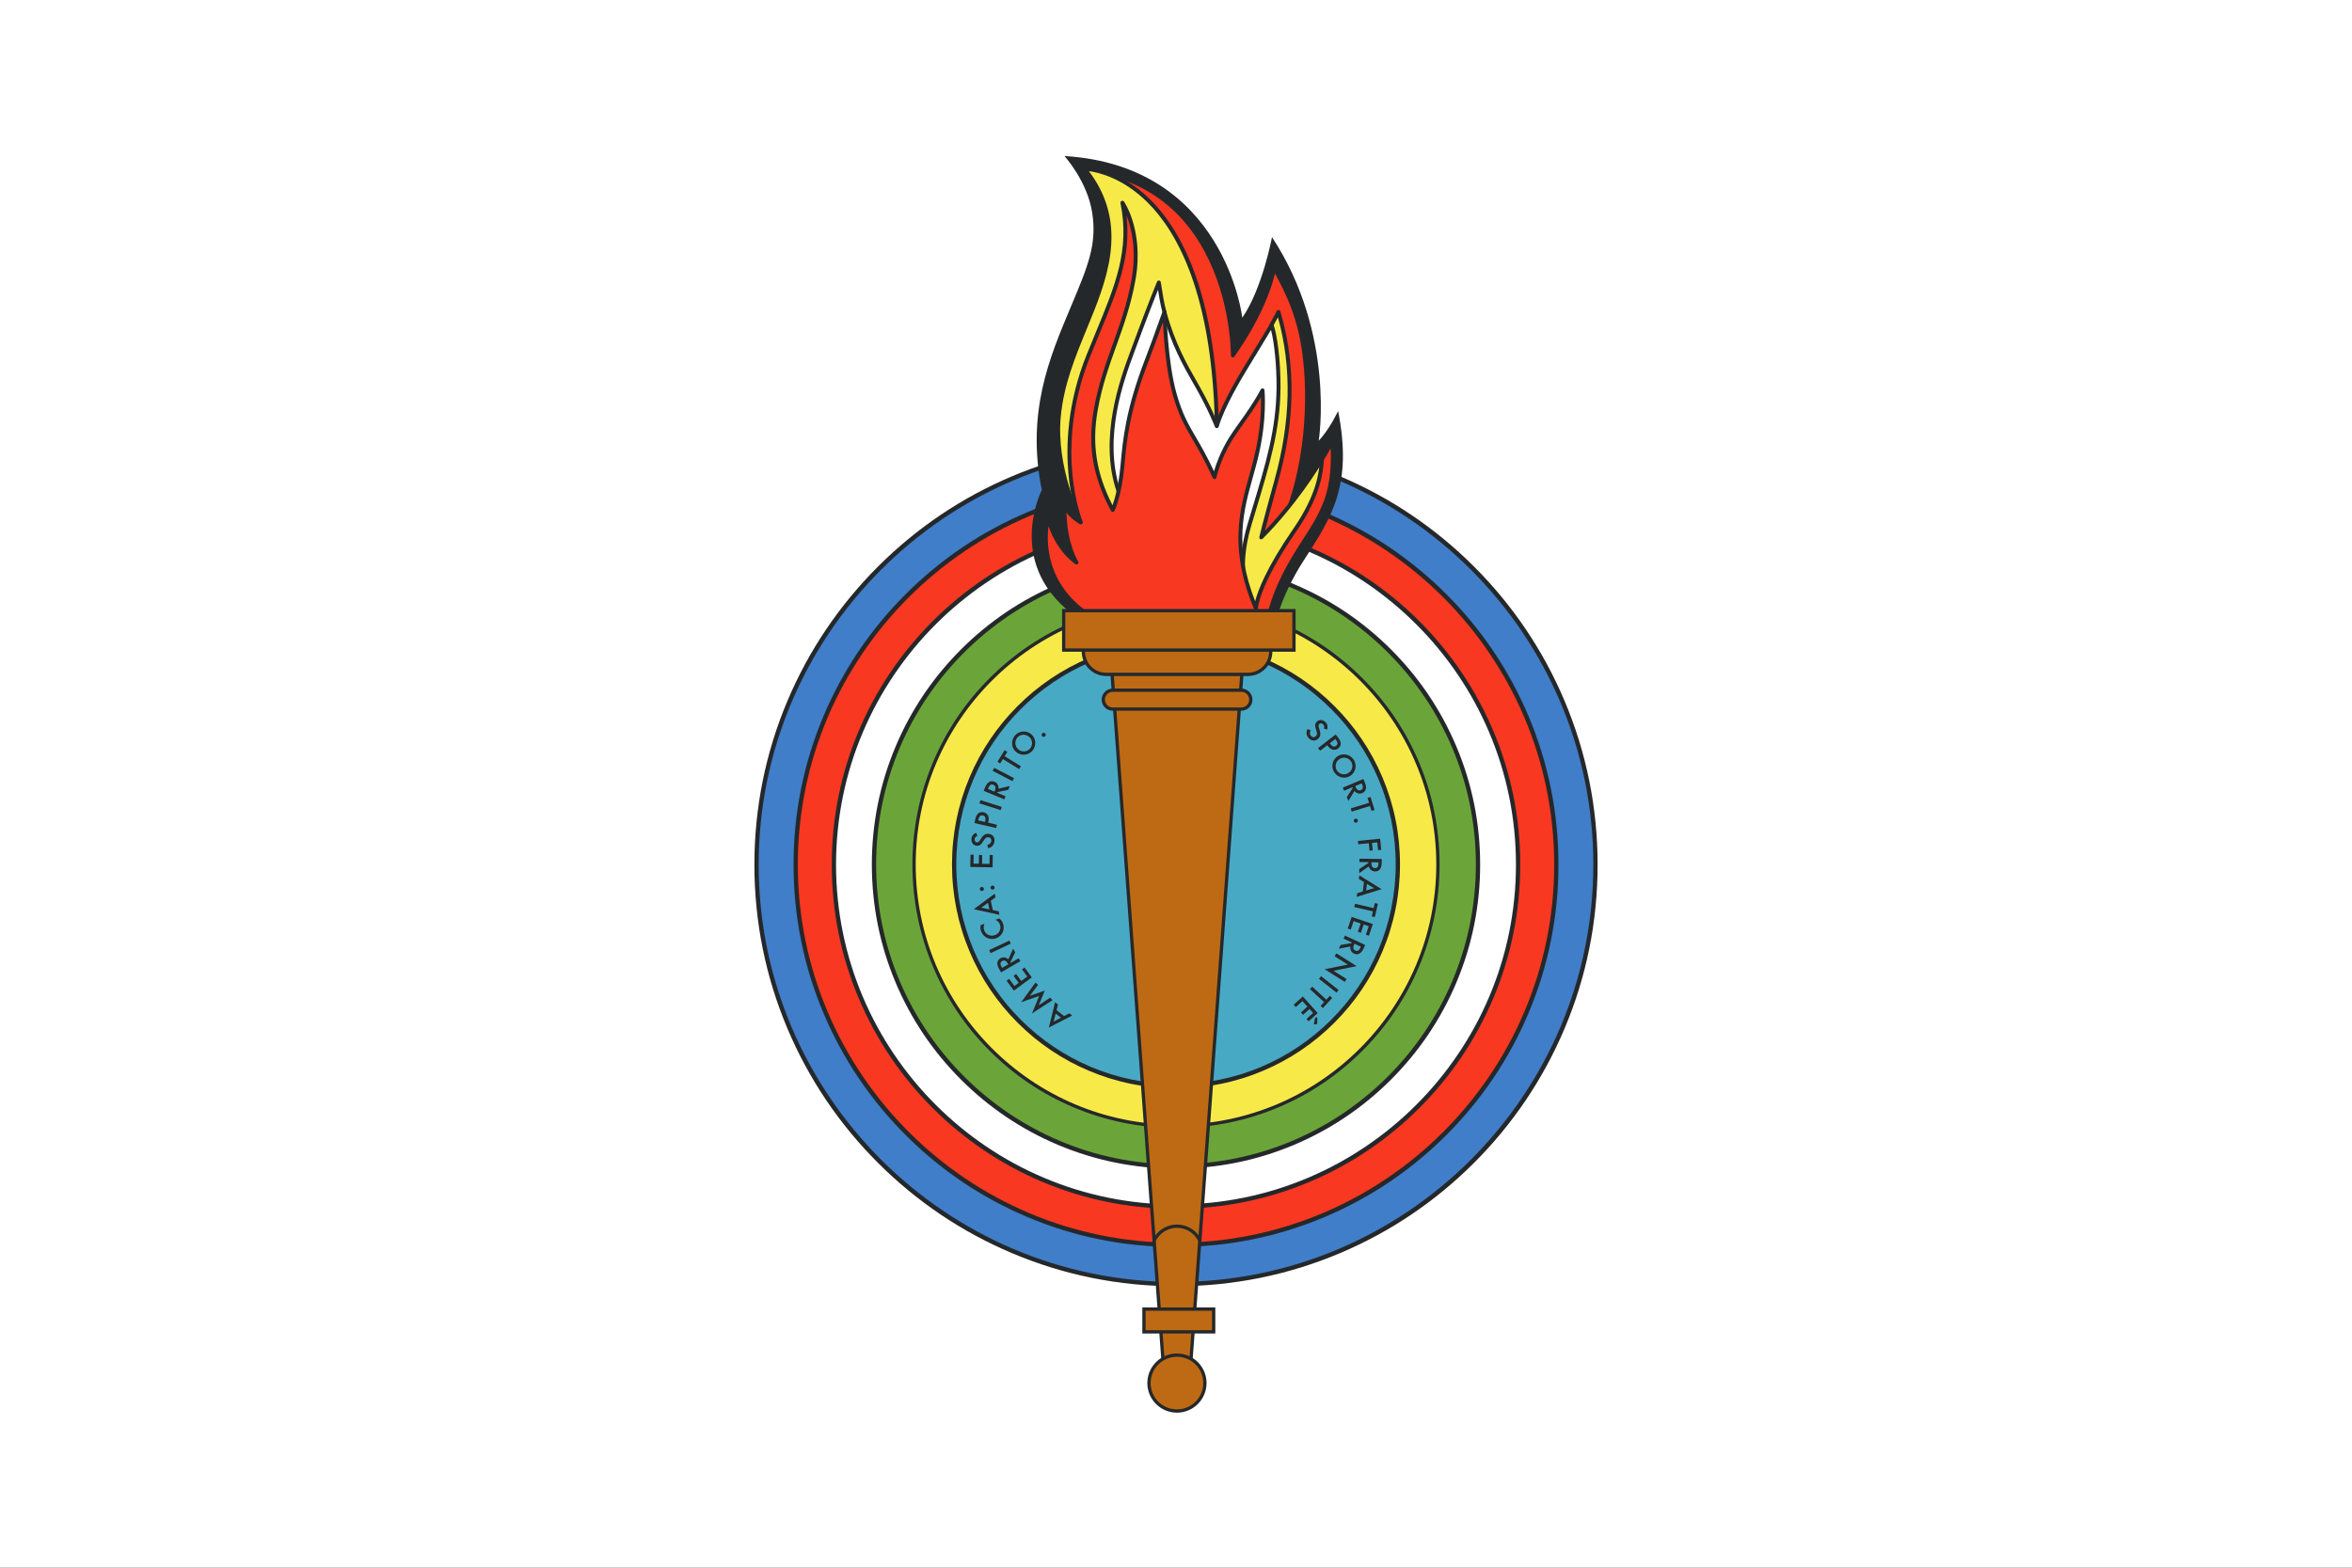 <?xml version="1.0" encoding="UTF-8"?>
<!-- Created with Inkscape (http://www.inkscape.org/) -->
<svg width="900" height="600" inkscape:version="1.4 (86a8ad7, 2024-10-11)" sodipodi:docname="Flag of ODEPA-PASO (1979-1983).svg" version="1.1" viewBox="0 0 900 600" xmlns="http://www.w3.org/2000/svg" xmlns:inkscape="http://www.inkscape.org/namespaces/inkscape" xmlns:sodipodi="http://sodipodi.sourceforge.net/DTD/sodipodi-0.dtd" xmlns:xlink="http://www.w3.org/1999/xlink">
 <rect x="0" y="0" width="900" height="600" fill="#333333" stroke="none"/>
 <defs>
  <clipPath id="clipPath3">
   <path transform="translate(-2883.1 -1272.3)" d="m0 2834.6h4252v-2834.6h-4252z"/>
  </clipPath>
  <clipPath id="clipPath5">
   <path transform="translate(-2126 -2025.6)" d="m0 2834.6h4252v-2834.6h-4252z"/>
  </clipPath>
  <clipPath id="clipPath7">
   <path transform="translate(-2812.4 -1272.3)" d="m0 2834.6h4252v-2834.6h-4252z"/>
  </clipPath>
  <clipPath id="clipPath9">
   <path transform="translate(-2126 -1954.9)" d="m0 2834.6h4252v-2834.6h-4252z"/>
  </clipPath>
  <clipPath id="clipPath11">
   <path transform="translate(-2743.5 -1272.3)" d="m0 2834.6h4252v-2834.6h-4252z"/>
  </clipPath>
  <clipPath id="clipPath13">
   <path transform="translate(-2126 -1886)" d="m0 2834.6h4252v-2834.6h-4252z"/>
  </clipPath>
  <clipPath id="clipPath15">
   <path transform="translate(-2671.1 -1272.3)" d="m0 2834.6h4252v-2834.6h-4252z"/>
  </clipPath>
  <clipPath id="clipPath17">
   <path transform="translate(-2126 -1813.6)" d="m0 2834.6h4252v-2834.6h-4252z"/>
  </clipPath>
  <clipPath id="clipPath19">
   <path transform="translate(-2598.8 -1272.3)" d="m0 2834.6h4252v-2834.6h-4252z"/>
  </clipPath>
  <clipPath id="clipPath21">
   <path transform="translate(-2126 -1742.2)" d="m0 2834.6h4252v-2834.6h-4252z"/>
  </clipPath>
  <clipPath id="clipPath23">
   <path transform="translate(-2526.4 -1272.3)" d="m0 2834.6h4252v-2834.6h-4252z"/>
  </clipPath>
  <clipPath id="clipPath25">
   <path transform="translate(-2126 -1668.9)" d="m0 2834.6h4252v-2834.6h-4252z"/>
  </clipPath>
  <clipPath id="clipPath27">
   <path transform="translate(-1908.5 -1002)" d="m0 2834.6h4252v-2834.6h-4252z"/>
  </clipPath>
  <clipPath id="clipPath29">
   <path transform="translate(-1902.9 -1026.2)" d="m0 2834.6h4252v-2834.6h-4252z"/>
  </clipPath>
  <clipPath id="clipPath31">
   <path transform="translate(-1819.6 -1061.4)" d="m0 2834.6h4252v-2834.6h-4252z"/>
  </clipPath>
  <clipPath id="clipPath33">
   <path transform="translate(-1822.7 -1091)" d="m0 2834.6h4252v-2834.6h-4252z"/>
  </clipPath>
  <clipPath id="clipPath35">
   <path transform="translate(-1827.3 -1128.4)" d="m0 2834.6h4252v-2834.6h-4252z"/>
  </clipPath>
  <clipPath id="clipPath37">
   <path transform="translate(-1800.7 -1138.1)" d="m0 2834.6h4252v-2834.6h-4252z"/>
  </clipPath>
  <clipPath id="clipPath39">
   <path transform="translate(-1786.1 -1202.3)" d="m0 2834.6h4252v-2834.6h-4252z"/>
  </clipPath>
  <clipPath id="clipPath41">
   <path transform="translate(-1790.7 -1229.3)" d="m0 2834.6h4252v-2834.6h-4252z"/>
  </clipPath>
  <clipPath id="clipPath43">
   <path transform="translate(-1754.5 -1289.3)" d="m0 2834.6h4252v-2834.6h-4252z"/>
  </clipPath>
  <clipPath id="clipPath45">
   <path transform="translate(-1786.4 -1301)" d="m0 2834.6h4252v-2834.6h-4252z"/>
  </clipPath>
  <clipPath id="clipPath47">
   <path transform="translate(-1780.7 -1348.3)" d="m0 2834.6h4252v-2834.6h-4252z"/>
  </clipPath>
  <clipPath id="clipPath49">
   <path transform="translate(-1809.1 -1369.9)" d="m0 2834.6h4252v-2834.6h-4252z"/>
  </clipPath>
  <clipPath id="clipPath51">
   <path transform="translate(-1797.8 -1403.3)" d="m0 2834.6h4252v-2834.6h-4252z"/>
  </clipPath>
  <clipPath id="clipPath53">
   <path transform="translate(-1830.3 -1422.3)" d="m0 2834.6h4252v-2834.6h-4252z"/>
  </clipPath>
  <clipPath id="clipPath55">
   <path transform="translate(-1803.2 -1457.3)" d="m0 2834.6h4252v-2834.6h-4252z"/>
  </clipPath>
  <clipPath id="clipPath57">
   <path transform="translate(-1841.2 -1479.4)" d="m0 2834.6h4252v-2834.6h-4252z"/>
  </clipPath>
  <clipPath id="clipPath59">
   <path transform="translate(-1884.3 -1503.4)" d="m0 2834.6h4252v-2834.6h-4252z"/>
  </clipPath>
  <clipPath id="clipPath61">
   <path transform="translate(-2363.8 -1516.4)" d="m0 2834.6h4252v-2834.6h-4252z"/>
  </clipPath>
  <clipPath id="clipPath63">
   <path transform="translate(-2404 -1490.7)" d="m0 2834.6h4252v-2834.6h-4252z"/>
  </clipPath>
  <clipPath id="clipPath65">
   <path transform="translate(-2422.2 -1462.6)" d="m0 2834.6h4252v-2834.6h-4252z"/>
  </clipPath>
  <clipPath id="clipPath67">
   <path transform="translate(-2450 -1413.3)" d="m0 2834.6h4252v-2834.6h-4252z"/>
  </clipPath>
  <clipPath id="clipPath69">
   <path transform="translate(-2477.7 -1393.7)" d="m0 2834.6h4252v-2834.6h-4252z"/>
  </clipPath>
  <clipPath id="clipPath71">
   <path transform="translate(-2450.2 -1354.3)" d="m0 2834.6h4252v-2834.6h-4252z"/>
  </clipPath>
  <clipPath id="clipPath73">
   <path transform="translate(-2497 -1298.1)" d="m0 2834.6h4252v-2834.6h-4252z"/>
  </clipPath>
  <clipPath id="clipPath75">
   <path transform="translate(-2479.3 -1275.6)" d="m0 2834.6h4252v-2834.6h-4252z"/>
  </clipPath>
  <clipPath id="clipPath77">
   <path transform="translate(-2469.7 -1224.4)" d="m0 2834.6h4252v-2834.6h-4252z"/>
  </clipPath>
  <clipPath id="clipPath79">
   <path transform="translate(-2491 -1200.5)" d="m0 2834.6h4252v-2834.6h-4252z"/>
  </clipPath>
  <clipPath id="clipPath81">
   <path transform="translate(-2474.7 -1142.8)" d="m0 2834.6h4252v-2834.6h-4252z"/>
  </clipPath>
  <clipPath id="clipPath83">
   <path transform="translate(-2448.6 -1128.3)" d="m0 2834.6h4252v-2834.6h-4252z"/>
  </clipPath>
  <clipPath id="clipPath85">
   <path transform="translate(-2434.4 -1064.4)" d="m0 2834.6h4252v-2834.6h-4252z"/>
  </clipPath>
  <clipPath id="clipPath87">
   <path transform="translate(-2388.2 -1069.6)" d="m0 2834.6h4252v-2834.6h-4252z"/>
  </clipPath>
  <clipPath id="clipPath89">
   <path transform="translate(-2408.3 -1030.1)" d="m0 2834.6h4252v-2834.6h-4252z"/>
  </clipPath>
  <clipPath id="clipPath91">
   <path transform="translate(-2381.4 -995.08)" d="m0 2834.6h4252v-2834.6h-4252z"/>
  </clipPath>
  <clipPath id="clipPath93">
   <path transform="translate(-2303.3 -1697.9)" d="m0 2834.6h4252v-2834.6h-4252z"/>
  </clipPath>
  <clipPath id="clipPath95">
   <path transform="translate(-2331.7 -1920.5)" d="m0 2834.6h4252v-2834.6h-4252z"/>
  </clipPath>
  <clipPath id="clipPath97">
   <path transform="translate(-2331.7 -1920.5)" d="m0 2834.6h4252v-2834.6h-4252z"/>
  </clipPath>
  <clipPath id="clipPath99">
   <path transform="translate(-1954 -1889.8)" d="m0 2834.6h4252v-2834.6h-4252z"/>
  </clipPath>
  <clipPath id="clipPath101">
   <path transform="translate(-1957 -1891.7)" d="m0 2834.6h4252v-2834.6h-4252z"/>
  </clipPath>
  <clipPath id="clipPath103">
   <path transform="translate(-2389.3 -2003.8)" d="m0 2834.6h4252v-2834.6h-4252z"/>
  </clipPath>
  <clipPath id="clipPath105">
   <path transform="translate(-2223.4 -1792.7)" d="m0 2834.6h4252v-2834.6h-4252z"/>
  </clipPath>
  <clipPath id="clipPath107">
   <path transform="translate(-2246.9 -1809.1)" d="m0 2834.6h4252v-2834.6h-4252z"/>
  </clipPath>
  <clipPath id="clipPath109">
   <path transform="translate(-2075.7 -1911.1)" d="m0 2834.6h4252v-2834.6h-4252z"/>
  </clipPath>
  <clipPath id="clipPath111">
   <path transform="translate(-1977.9 -1716.2)" d="m0 2834.6h4252v-2834.6h-4252z"/>
  </clipPath>
  <clipPath id="clipPath113">
   <path transform="translate(-1979 -1719.7)" d="m0 2834.6h4252v-2834.6h-4252z"/>
  </clipPath>
  <clipPath id="clipPath115">
   <path transform="translate(-2151 -349.38)" d="m0 2834.6h4252v-2834.6h-4252z"/>
  </clipPath>
  <clipPath id="clipPath117">
   <path transform="translate(-2107.1 -352.35)" d="m0 2834.6h4252v-2834.6h-4252z"/>
  </clipPath>
  <clipPath id="clipPath119">
   <path transform="translate(-1999.8 -1615.4)" d="m0 2834.6h4252v-2834.6h-4252z"/>
  </clipPath>
  <clipPath id="clipPath121">
   <path transform="translate(-1999.8 -1694.9)" d="m0 2834.6h4252v-2834.6h-4252z"/>
  </clipPath>
  <clipPath id="clipPath123">
   <path transform="translate(-2011.6 -1586.7)" d="m0 2834.6h4252v-2834.6h-4252z"/>
  </clipPath>
  <clipPath id="clipPath125">
   <path transform="translate(-2011.6 -1583.7)" d="m0 2834.6h4252v-2834.6h-4252z"/>
  </clipPath>
  <clipPath id="clipPath127">
   <path transform="translate(0,-2.5e-5)" d="m0 2834.6h4252v-2834.6h-4252z"/>
  </clipPath>
  <clipPath id="clipPath129">
   <path transform="translate(0,-2.5e-5)" d="m0 2834.6h4252v-2834.6h-4252z"/>
  </clipPath>
  <clipPath id="clipPath131">
   <path transform="translate(-2178.2 -333.94)" d="m0 2834.6h4252v-2834.6h-4252z"/>
  </clipPath>
  <clipPath id="clipPath133">
   <path transform="translate(-2127.7 -381.45)" d="m0 2834.6h4252v-2834.6h-4252z"/>
  </clipPath>
  <clipPath id="clipPath135">
   <path transform="translate(-2086.4 -591.5)" d="m0 2834.6h4252v-2834.6h-4252z"/>
  </clipPath>
  <clipPath id="clipPath137">
   <path transform="translate(-2086.4 -588.53)" d="m0 2834.6h4252v-2834.6h-4252z"/>
  </clipPath>
  <clipPath id="clipPath139">
   <path transform="translate(0,-2.5e-5)" d="m0 2834.6h4252v-2834.6h-4252z"/>
  </clipPath>
  <clipPath id="clipPath141">
   <path transform="translate(0,-2.5e-5)" d="m0 2834.6h4252v-2834.6h-4252z"/>
  </clipPath>
 </defs>
 <sodipodi:namedview bordercolor="#000000" borderopacity="0.25" inkscape:current-layer="layer-MC0" inkscape:cx="460.24806" inkscape:cy="300.94977" inkscape:deskcolor="#d1d1d1" inkscape:pagecheckerboard="0" inkscape:pageopacity="0.0" inkscape:showpageshadow="2" inkscape:window-height="991" inkscape:window-maximized="1" inkscape:window-width="1920" inkscape:window-x="-9" inkscape:window-y="-9" inkscape:zoom="1.0483477" pagecolor="#ffffff">
  <inkscape:page x="0" y="0" width="900" height="600" bleed="0" inkscape:label="1" margin="0"/>
 </sodipodi:namedview>
 <g inkscape:groupmode="layer" inkscape:label="Layer 1">
  <path d="m0 600.01h900v-600h-900z" fill="#fff"/>
  <path transform="matrix(.212 0 0 -.212 610.26 330.69)" d="m0 0c0-418.15-338.98-757.13-757.13-757.13s-757.13 338.98-757.13 757.13 338.98 757.13 757.13 757.13 757.13-338.98 757.13-757.13" clip-path="url(#clipPath3)" fill="#407ec9"/>
  <path transform="matrix(.212 0 0 -.212 450 171.25)" d="m0 0c-415.35 0-753.27-337.92-753.27-753.27 0-415.35 337.92-753.27 753.27-753.27s753.27 337.92 753.27 753.27c0 415.35-337.92 753.27-753.27 753.27m0-1514.3c-102.73 0-202.39 20.121-296.21 59.804-90.618 38.328-172 93.198-241.89 163.08-69.886 69.887-124.76 151.27-163.08 241.89-39.683 93.82-59.803 193.48-59.803 296.21 0 102.73 20.12 202.39 59.803 296.21 38.328 90.619 93.198 172 163.08 241.89 69.886 69.886 151.27 124.76 241.89 163.08 93.82 39.682 193.48 59.803 296.21 59.803s202.39-20.121 296.21-59.803c90.618-38.329 172-93.198 241.89-163.08 69.886-69.887 124.76-151.27 163.08-241.89 39.683-93.82 59.804-193.48 59.804-296.21 0-102.73-20.121-202.39-59.804-296.21-38.328-90.619-93.197-172-163.08-241.89-69.887-69.886-151.27-124.76-241.89-163.08-93.821-39.683-193.48-59.804-296.21-59.804" clip-path="url(#clipPath5)" fill="#25282a"/>
  <path transform="matrix(.212 0 0 -.212 595.3 330.69)" d="m0 0c0-379.12-307.34-686.46-686.46-686.46-379.12 0-686.46 307.34-686.46 686.46s307.34 686.46 686.46 686.46c379.12 0 686.46-307.34 686.46-686.46" clip-path="url(#clipPath7)" fill="#f93822"/>
  <path transform="matrix(.212 0 0 -.212 450 186.21)" d="m0 0c-376.39 0-682.6-306.22-682.6-682.6s306.22-682.6 682.6-682.6 682.6 306.22 682.6 682.6-306.22 682.6-682.6 682.6m0-1372.9c-93.191 0-183.6 18.253-268.7 54.251-82.203 34.768-156.03 84.543-219.42 147.94-63.396 63.397-113.17 137.22-147.94 219.42-35.998 85.109-54.25 175.52-54.25 268.7s18.252 183.6 54.25 268.7c34.769 82.203 84.544 156.03 147.94 219.42 63.397 63.396 137.22 113.17 219.42 147.94 85.108 35.997 175.51 54.25 268.7 54.25s183.6-18.253 268.7-54.25c82.203-34.769 156.03-84.544 219.42-147.94 63.396-63.397 113.17-137.22 147.94-219.42 35.997-85.109 54.25-175.52 54.25-268.7s-18.253-183.6-54.25-268.7c-34.769-82.203-84.544-156.03-147.94-219.42-63.397-63.396-137.22-113.17-219.42-147.94-85.109-35.998-175.51-54.251-268.7-54.251" clip-path="url(#clipPath9)" fill="#25282a"/>
  <path transform="matrix(.212 0 0 -.212 580.7 330.69)" d="m0 0c0-341.02-276.46-617.48-617.48-617.48s-617.48 276.46-617.48 617.48 276.46 617.48 617.48 617.48 617.48-276.46 617.48-617.48" clip-path="url(#clipPath11)" fill="#fff"/>
  <path transform="matrix(.212 0 0 -.212 450 200.81)" d="m0 0c-338.35 0-613.62-275.27-613.62-613.62s275.27-613.62 613.62-613.62 613.62 275.27 613.62 613.62-275.27 613.62-613.62 613.62m0-1235c-83.879 0-165.25 16.429-241.85 48.829-73.989 31.295-140.44 76.095-197.5 133.16-57.061 57.062-101.86 123.51-133.16 197.5-32.401 76.604-48.829 157.98-48.829 241.85s16.428 165.25 48.829 241.85c31.295 73.989 76.095 140.44 133.16 197.5 57.061 57.061 123.51 101.86 197.5 133.16 76.604 32.401 157.98 48.829 241.85 48.829 83.878 0 165.25-16.428 241.85-48.829 73.989-31.295 140.44-76.095 197.5-133.16 57.061-57.062 101.86-123.51 133.16-197.5 32.401-76.605 48.829-157.98 48.829-241.85s-16.428-165.25-48.829-241.85c-31.295-73.989-76.095-140.44-133.16-197.5-57.061-57.061-123.51-101.86-197.5-133.16-76.604-32.4-157.98-48.829-241.85-48.829" clip-path="url(#clipPath13)" fill="#25282a"/>
  <path transform="matrix(.212 0 0 -.212 565.39 330.69)" d="m0 0c0-301.07-244.06-545.13-545.13-545.13-301.07 0-545.13 244.06-545.13 545.13s244.06 545.13 545.13 545.13c301.07 0 545.13-244.06 545.13-545.13" clip-path="url(#clipPath15)" fill="#6ba539"/>
  <path transform="matrix(.212 0 0 -.212 450 216.12)" d="m0 0c-298.46 0-541.27-242.81-541.27-541.27 0-298.46 242.82-541.27 541.27-541.27s541.27 242.81 541.27 541.27c0 298.46-242.81 541.27-541.27 541.27m0-1090.3c-74.111 0-146.01 14.515-213.69 43.144-65.374 27.651-124.08 67.235-174.5 117.65-50.417 50.416-90.001 109.13-117.65 174.5-28.628 67.684-43.144 139.58-43.144 213.69s14.516 146.01 43.144 213.69c27.651 65.373 67.235 124.08 117.65 174.5s109.13 90.001 174.5 117.65c67.685 28.628 139.58 43.144 213.69 43.144s146.01-14.516 213.69-43.144c65.373-27.651 124.08-67.235 174.5-117.65s90.001-109.13 117.65-174.5c28.629-67.685 43.145-139.58 43.145-213.69s-14.516-146.01-43.145-213.69c-27.65-65.374-67.234-124.08-117.65-174.5-50.417-50.417-109.13-90.001-174.5-117.65-67.685-28.629-139.58-43.144-213.69-43.144" clip-path="url(#clipPath17)" fill="#25282a"/>
  <path transform="matrix(.212 0 0 -.212 550.07 330.69)" d="m0 0c0-261.11-211.67-472.78-472.78-472.78s-472.78 211.67-472.78 472.78 211.67 472.78 472.78 472.78 472.78-211.67 472.78-472.78" clip-path="url(#clipPath19)" fill="#f7ea48"/>
  <path transform="matrix(.212 0 0 -.212 450 231.25)" d="m0 0c-259.06 0-469.82-210.76-469.82-469.82s210.76-469.82 469.82-469.82c259.06 0 469.82 210.76 469.82 469.82s-210.76 469.82-469.82 469.82m0-945.57c-64.225 0-126.53 12.579-185.18 37.387-56.653 23.962-107.53 58.266-151.22 101.96-43.692 43.692-77.995 94.571-101.96 151.22-24.808 58.654-37.388 120.96-37.388 185.18 0 64.224 12.58 126.53 37.388 185.18 23.962 56.652 58.265 107.53 101.96 151.22 43.691 43.691 94.569 77.994 151.22 101.96 58.655 24.809 120.96 37.389 185.18 37.389s126.53-12.58 185.18-37.389c56.652-23.962 107.53-58.265 151.22-101.96s77.994-94.57 101.96-151.22c24.809-58.655 37.388-120.96 37.388-185.18 0-64.225-12.579-126.53-37.388-185.18-23.962-56.652-58.265-107.53-101.96-151.22-43.691-43.69-94.57-77.994-151.22-101.96-58.655-24.808-120.96-37.387-185.18-37.387" clip-path="url(#clipPath21)" fill="#25282a"/>
  <path transform="matrix(.212 0 0 -.212 534.76 330.69)" d="m0 0c0-221.16-179.28-400.44-400.44-400.44s-400.44 179.28-400.44 400.44 179.28 400.44 400.44 400.44 400.44-179.28 400.44-400.44" clip-path="url(#clipPath23)" fill="#48a9c5"/>
  <g fill="#25282a">
   <path transform="matrix(.212 0 0 -.212 450 246.75)" d="m0 0c-218.67 0-396.58-177.9-396.58-396.58s177.9-396.58 396.58-396.58 396.58 177.9 396.58 396.58-177.9 396.58-396.58 396.58m0-800.87c-54.578 0-107.52 10.69-157.37 31.773-48.143 20.364-91.38 49.514-128.51 86.642-37.129 37.129-66.279 80.365-86.642 128.51-21.083 49.845-31.773 102.79-31.773 157.37 0 54.578 10.69 107.52 31.773 157.37 20.363 48.143 49.513 91.379 86.642 128.51 37.128 37.128 80.365 66.279 128.51 86.642 49.846 21.083 102.79 31.773 157.37 31.773s107.52-10.69 157.37-31.773c48.143-20.363 91.38-49.514 128.51-86.642 37.129-37.129 66.279-80.365 86.642-128.51 21.083-49.847 31.773-102.79 31.773-157.37 0-54.577-10.69-107.52-31.773-157.37-20.363-48.144-49.513-91.38-86.642-128.51-37.128-37.128-80.365-66.278-128.51-86.642-49.846-21.083-102.79-31.773-157.37-31.773" clip-path="url(#clipPath25)"/>
   <path transform="matrix(.212 0 0 -.212 403.96 387.92)" d="m0 0-1.556-6.096c-0.352-1.44-0.712-2.863-1.082-4.267-0.369-1.404-0.758-2.804-1.166-4.2 1.309 0.697 2.63 1.396 3.962 2.096 1.333 0.7 2.654 1.401 3.962 2.097l5.499 2.9zm-12.146-25.13-0.127 0.099 11.187 45.491 5.273-4.096-2.621-10.343 13.626-10.584 9.498 5.001 5.148-3.997z" clip-path="url(#clipPath27)"/>
   <path transform="matrix(.212 0 0 -.212 402.77 382.78)" d="m0 0-37.067-23.98-0.074 0.077 13.022 31.581-32.428-11.482-0.074 0.077 25.9 35.548 4.341-4.496-14.816-19.649 26.991 9.499 0.074-0.077-10.777-26.369 20.53 13.806z" clip-path="url(#clipPath29)"/>
   <path transform="matrix(.212 0 0 -.212 385.16 375.34)" d="m0 0 4.605 3.387 9.56-12.995 7.788 5.73-9.307 12.651 4.604 3.387 9.307-12.652 10.844 7.979-9.561 12.995 4.605 3.386 13.169-17.9-32.445-23.868z" clip-path="url(#clipPath31)"/>
   <path transform="matrix(.212 0 0 -.212 385.81 369.07)" d="m0 0-0.966 1.664c-1.43 2.463-2.989 4.049-4.678 4.757-1.687 0.709-3.471 0.516-5.35-0.574-3.572-2.075-3.954-5.53-1.147-10.365l1.101-1.894zm-16.52-8.358c-1.162 2.001-2.016 3.934-2.565 5.798-0.547 1.866-0.745 3.624-0.594 5.277 0.152 1.653 0.68 3.176 1.582 4.563 0.903 1.39 2.247 2.604 4.033 3.64 2.279 1.324 4.648 1.836 7.109 1.535 2.46-0.301 4.861-1.439 7.203-3.415l8.538 19.229 3.73-6.421-8.587-18.083 0.644-1.108 14.274 8.289 3.059-5.265-34.831-20.23z" clip-path="url(#clipPath33)"/>
   <path transform="matrix(.212 0 0 -.212 386.78 361.15)" d="m0 0-36.433-17.175-2.597 5.508 36.433 17.175z" clip-path="url(#clipPath35)"/>
   <path transform="matrix(.212 0 0 -.212 381.15 359.11)" d="m0 0c-2.713-0.979-5.449-1.398-8.207-1.259-2.757 0.141-5.365 0.779-7.821 1.92-2.455 1.138-4.652 2.74-6.59 4.804-1.938 2.063-3.421 4.52-4.449 7.368-1.221 3.383-1.468 7.003-0.742 10.863l6.733 2.432c-1.573-4.241-1.713-8.155-0.419-11.739 0.701-1.943 1.734-3.624 3.098-5.043 1.365-1.419 2.916-2.516 4.653-3.29s3.607-1.206 5.608-1.297c2.002-0.092 4.008 0.226 6.017 0.952 1.943 0.7 3.648 1.722 5.112 3.066 1.466 1.343 2.62 2.867 3.461 4.571 0.843 1.705 1.324 3.545 1.444 5.52 0.12 1.973-0.171 3.933-0.872 5.876-0.351 0.971-0.753 1.847-1.206 2.631-0.453 0.783-0.992 1.516-1.617 2.199s-1.359 1.328-2.203 1.931c-0.842 0.605-1.835 1.231-2.978 1.878l6.884 2.485c3.049-2.571 5.227-5.667 6.532-9.284 0.992-2.747 1.41-5.503 1.252-8.265-0.156-2.765-0.799-5.335-1.93-7.712-1.129-2.376-2.693-4.493-4.692-6.351-1.999-1.857-4.355-3.277-7.068-4.256" clip-path="url(#clipPath37)"/>
   <path transform="matrix(.212 0 0 -.212 378.05 345.52)" d="m0 0-5.082-3.71c-1.188-0.885-2.372-1.752-3.551-2.6-1.179-0.847-2.37-1.68-3.574-2.496 1.453-0.297 2.917-0.598 4.39-0.906 1.475-0.31 2.938-0.612 4.39-0.907l6.086-1.266zm-25.368-11.641-0.035 0.156 37.594 27.951 1.458-6.515-8.607-6.305 3.766-16.839 10.509-2.193 1.422-6.36z" clip-path="url(#clipPath39)"/>
   <path transform="matrix(.212 0 0 -.212 379.04 339.81)" d="m0 0c-0.13 1.024 0.105 1.926 0.706 2.701 0.602 0.777 1.415 1.23 2.439 1.36 1.025 0.131 1.925-0.104 2.702-0.706 0.776-0.602 1.23-1.414 1.36-2.438 0.13-1.025-0.105-1.926-0.707-2.702-0.601-0.776-1.413-1.23-2.438-1.36s-1.925 0.104-2.702 0.706c-0.776 0.601-1.23 1.413-1.36 2.439m-15.228-5.598c-1.024-0.131-1.925 0.104-2.701 0.706-0.777 0.601-1.23 1.413-1.361 2.438-0.13 1.025 0.106 1.925 0.707 2.702s1.414 1.23 2.439 1.36c1.025 0.131 1.925-0.104 2.701-0.706 0.777-0.602 1.23-1.414 1.36-2.438 0.131-1.026-0.105-1.927-0.706-2.702-0.601-0.777-1.414-1.23-2.439-1.36" clip-path="url(#clipPath41)"/>
   <path transform="matrix(.212 0 0 -.212 371.36 327.1)" d="m0 0 5.715-0.093-0.262-16.131 9.668-0.155 0.254 15.702 5.716-0.093-0.255-15.702 13.46-0.219 0.261 16.131 5.716-0.093-0.36-22.22-40.274 0.653z" clip-path="url(#clipPath43)"/>
   <path transform="matrix(.212 0 0 -.212 378.12 324.63)" d="m0 0-1.653 5.853c2.251 0.514 3.989 1.379 5.214 2.592 1.224 1.214 1.951 2.758 2.18 4.632 0.229 1.873-0.141 3.399-1.11 4.574-0.968 1.177-2.301 1.869-3.998 2.077-0.849 0.103-1.639 0.092-2.372-0.034-0.733-0.125-1.452-0.433-2.157-0.921-0.706-0.487-1.438-1.196-2.197-2.126-0.76-0.929-1.587-2.129-2.485-3.598-0.984-1.602-1.943-2.984-2.874-4.143-0.93-1.16-1.888-2.101-2.874-2.824-0.985-0.724-2.032-1.214-3.14-1.473s-2.351-0.306-3.73-0.136c-1.449 0.176-2.766 0.623-3.953 1.343-1.185 0.718-2.175 1.646-2.969 2.785-0.794 1.137-1.379 2.436-1.757 3.901-0.378 1.463-0.465 3.024-0.262 4.687 0.332 2.721 1.261 4.967 2.787 6.736s3.416 3.072 5.67 3.909l2.295-5.446c-1.513-0.642-2.683-1.414-3.511-2.316-0.828-0.904-1.333-2.098-1.514-3.582-0.1-0.814-0.065-1.563 0.102-2.247 0.168-0.684 0.434-1.29 0.8-1.82 0.367-0.529 0.808-0.959 1.323-1.292 0.516-0.331 1.091-0.535 1.727-0.614 0.602-0.073 1.172-0.035 1.71 0.115 0.539 0.149 1.1 0.483 1.683 1.005 0.584 0.52 1.219 1.24 1.906 2.162 0.686 0.92 1.478 2.116 2.374 3.586 1.078 1.769 2.144 3.235 3.202 4.398 1.057 1.161 2.145 2.069 3.265 2.722 1.121 0.651 2.312 1.08 3.575 1.287 1.262 0.203 2.672 0.211 4.227 0.02 1.732-0.21 3.268-0.714 4.606-1.504 1.339-0.791 2.436-1.795 3.291-3.012 0.857-1.217 1.461-2.582 1.814-4.096 0.354-1.515 0.427-3.119 0.219-4.817-0.211-1.732-0.644-3.293-1.298-4.684-0.655-1.392-1.485-2.617-2.494-3.679-1.008-1.059-2.164-1.924-3.465-2.589-1.301-0.668-2.687-1.143-4.157-1.431" clip-path="url(#clipPath45)"/>
   <path transform="matrix(.212 0 0 -.212 376.92 314.6)" d="m0 0 0.514 2.237c0.621 2.708 0.549 4.862-0.217 6.463-0.765 1.601-2.155 2.632-4.168 3.094-4.061 0.931-6.733-1.398-8.015-6.985l-0.454-1.979zm-17.627 4.864c0.533 2.326 1.225 4.387 2.075 6.184 0.851 1.796 1.888 3.248 3.11 4.356 1.223 1.109 2.655 1.858 4.297 2.248 1.643 0.391 3.523 0.342 5.64-0.142 1.805-0.415 3.362-1.111 4.673-2.087s2.336-2.162 3.076-3.555c0.74-1.395 1.19-2.977 1.35-4.749 0.159-1.772 0.012-3.648-0.442-5.626l-0.633-2.76 15.933-3.655-1.362-5.936-39.259 9.007z" clip-path="url(#clipPath47)"/>
   <path transform="matrix(.212 0 0 -.212 382.92 310.05)" d="m0 0-38.39 12.19 1.844 5.804 38.389-12.188z" clip-path="url(#clipPath49)"/>
   <path transform="matrix(.212 0 0 -.212 380.53 302.98)" d="m0 0 0.737 1.776c1.092 2.632 1.409 4.832 0.949 6.606-0.459 1.771-1.693 3.074-3.7 3.906-3.815 1.584-6.795-0.206-8.938-5.371l-0.84-2.022zm-16.662 8.073c0.888 2.138 1.908 3.988 3.058 5.556 1.152 1.564 2.43 2.789 3.838 3.67 1.406 0.881 2.937 1.384 4.588 1.508 1.652 0.124 3.432-0.21 5.339-1.002 2.435-1.009 4.277-2.584 5.529-4.724s1.802-4.739 1.65-7.799l20.47 4.864-2.847-6.858-19.587-4.132-0.491-1.184 15.245-6.328-2.334-5.625-37.202 15.442z" clip-path="url(#clipPath51)"/>
   <path transform="matrix(.212 0 0 -.212 387.41 298.96)" d="m0 0-35.74 18.574 2.808 5.402 35.74-18.571z" clip-path="url(#clipPath53)"/>
   <path transform="matrix(.212 0 0 -.212 381.68 291.55)" d="m0 0 12.93 20.896 4.861-3.007-4.863-7.86 29.391-18.186-3.177-5.133-29.39 18.186-4.891-7.904z" clip-path="url(#clipPath55)"/>
   <path transform="matrix(.212 0 0 -.212 389.73 286.87)" d="m0 0c1.756-1.397 3.621-2.357 5.594-2.879 1.973-0.521 3.917-0.667 5.829-0.437 1.913 0.231 3.715 0.811 5.409 1.739 1.694 0.929 3.139 2.146 4.336 3.651 1.307 1.644 2.226 3.428 2.754 5.351s0.689 3.842 0.483 5.759c-0.206 1.914-0.79 3.755-1.752 5.521-0.961 1.766-2.279 3.314-3.952 4.644-1.699 1.352-3.519 2.298-5.456 2.837-1.936 0.539-3.856 0.7-5.757 0.483-1.902-0.218-3.717-0.797-5.447-1.743-1.73-0.945-3.238-2.226-4.523-3.842-1.264-1.59-2.153-3.339-2.671-5.247-0.517-1.911-0.667-3.816-0.45-5.718 0.217-1.901 0.794-3.736 1.731-5.504 0.937-1.769 2.227-3.307 3.872-4.615m-3.831-4.733c-2.23 1.773-3.979 3.88-5.246 6.32-1.267 2.441-2.034 4.996-2.301 7.665-0.266 2.669-0.033 5.349 0.698 8.044 0.732 2.693 1.995 5.17 3.79 7.428 1.773 2.23 3.872 3.997 6.296 5.3s4.967 2.112 7.63 2.43c2.664 0.315 5.341 0.121 8.032-0.585 2.692-0.706 5.18-1.97 7.465-3.787 2.259-1.795 4.028-3.919 5.309-6.37 1.281-2.453 2.056-5.024 2.325-7.718 0.27-2.695 0.026-5.391-0.73-8.088-0.758-2.696-2.033-5.173-3.829-7.43-1.728-2.175-3.792-3.912-6.191-5.213-2.399-1.3-4.923-2.114-7.572-2.442s-5.332-0.14-8.048 0.564c-2.717 0.703-5.259 1.998-7.628 3.882" clip-path="url(#clipPath57)"/>
   <path transform="matrix(.212 0 0 -.212 398.84 281.79)" d="m0 0c-0.738 0.721-1.113 1.574-1.125 2.555-0.011 0.983 0.344 1.843 1.066 2.582 0.722 0.738 1.574 1.114 2.556 1.124 0.982 0.012 1.842-0.344 2.581-1.065 0.739-0.723 1.113-1.574 1.125-2.556 0.011-0.982-0.345-1.842-1.066-2.582-0.722-0.738-1.574-1.113-2.556-1.125-0.982-0.011-1.842 0.345-2.581 1.067" clip-path="url(#clipPath59)"/>
   <path transform="matrix(.212 0 0 -.212 500.34 279.02)" d="m0 0 5.568-2.447c-1.036-2.064-1.474-3.955-1.316-5.671 0.158-1.719 0.886-3.26 2.187-4.628 1.3-1.368 2.712-2.053 4.237-2.055 1.523 0 2.906 0.588 4.144 1.765 0.62 0.589 1.114 1.206 1.483 1.852 0.369 0.645 0.589 1.396 0.663 2.251 0.071 0.854-0.01 1.87-0.245 3.047-0.234 1.178-0.634 2.579-1.196 4.206-0.61 1.779-1.067 3.397-1.369 4.853-0.304 1.456-0.421 2.794-0.351 4.013 0.068 1.22 0.355 2.341 0.859 3.36 0.505 1.021 1.261 2.009 2.267 2.965 1.059 1.007 2.242 1.739 3.552 2.196 1.308 0.459 2.653 0.633 4.037 0.522 1.382-0.112 2.758-0.487 4.127-1.126 1.37-0.639 2.631-1.565 3.784-2.779 1.889-1.987 3.031-4.133 3.426-6.435 0.394-2.302 0.198-4.589-0.59-6.862l-5.663 1.693c0.468 1.575 0.617 2.97 0.447 4.183-0.171 1.214-0.771 2.362-1.802 3.447-0.564 0.594-1.164 1.044-1.798 1.35-0.635 0.306-1.273 0.484-1.913 0.539-0.641 0.054-1.254-0.013-1.838-0.198-0.585-0.188-1.108-0.501-1.573-0.944-0.44-0.418-0.772-0.881-0.999-1.391s-0.326-1.157-0.295-1.939c0.03-0.781 0.182-1.729 0.457-2.845 0.273-1.115 0.691-2.486 1.255-4.113 0.681-1.956 1.134-3.713 1.359-5.267 0.225-1.556 0.232-2.973 0.024-4.253-0.209-1.278-0.636-2.47-1.281-3.575-0.646-1.103-1.536-2.197-2.672-3.276-1.265-1.202-2.629-2.068-4.09-2.598-1.462-0.53-2.936-0.737-4.418-0.625-1.484 0.114-2.922 0.516-4.315 1.206-1.393 0.691-2.678 1.655-3.856 2.895-1.202 1.264-2.132 2.592-2.789 3.982-0.658 1.389-1.075 2.81-1.252 4.264-0.178 1.452-0.109 2.893 0.204 4.32 0.313 1.428 0.827 2.801 1.541 4.118" clip-path="url(#clipPath61)"/>
   <path transform="matrix(.212 0 0 -.212 508.84 284.48)" d="m0 0 1.403-1.819c1.696-2.2 3.404-3.514 5.127-3.938 1.722-0.427 3.401-9e-3 5.037 1.252 3.3 2.545 3.199 6.087-0.301 10.628l-1.239 1.607zm14.958 10.521c1.456-1.889 2.608-3.733 3.455-5.531s1.309-3.522 1.389-5.17c0.078-1.647-0.254-3.231-0.995-4.747-0.743-1.516-1.974-2.938-3.694-4.264-1.467-1.131-2.993-1.892-4.58-2.283s-3.154-0.431-4.7-0.116c-1.547 0.315-3.055 0.973-4.525 1.975-1.47 1.003-2.824 2.308-4.064 3.916l-1.729 2.242-12.945-9.981-3.718 4.822 31.898 24.594z" clip-path="url(#clipPath63)"/>
   <path transform="matrix(.212 0 0 -.212 512.7 290.42)" d="m0 0c-1.937-1.134-3.505-2.525-4.705-4.177-1.2-1.651-2.038-3.409-2.513-5.277-0.477-1.866-0.587-3.757-0.333-5.672 0.253-1.914 0.866-3.702 1.838-5.362 1.06-1.813 2.392-3.313 3.994-4.501 1.603-1.188 3.334-2.032 5.195-2.531 1.86-0.5 3.787-0.62 5.782-0.362 1.993 0.26 3.913 0.929 5.757 2.007 1.874 1.097 3.413 2.453 4.617 4.063 1.202 1.612 2.045 3.342 2.531 5.195 0.484 1.851 0.598 3.754 0.342 5.708-0.257 1.955-0.907 3.823-1.949 5.606-1.025 1.752-2.335 3.214-3.928 4.386-1.594 1.172-3.316 2-5.167 2.484-1.853 0.486-3.772 0.61-5.759 0.376-1.988-0.234-3.889-0.883-5.702-1.943m-3.029 5.283c2.459 1.438 5.055 2.308 7.789 2.607 2.733 0.299 5.392 0.093 7.978-0.624 2.584-0.716 5.001-1.901 7.249-3.556 2.247-1.656 4.099-3.729 5.556-6.219 1.439-2.459 2.328-5.053 2.667-7.784 0.34-2.732 0.176-5.396-0.491-7.993s-1.816-5.025-3.447-7.278c-1.631-2.254-3.708-4.119-6.227-5.593-2.49-1.458-5.11-2.34-7.858-2.649-2.75-0.309-5.429-0.102-8.038 0.62-2.61 0.722-5.035 1.923-7.276 3.603-2.241 1.682-4.091 3.765-5.547 6.255-1.403 2.397-2.277 4.949-2.623 7.656s-0.193 5.354 0.459 7.943c0.651 2.589 1.795 5.023 3.433 7.3 1.638 2.279 3.763 4.183 6.376 5.712" clip-path="url(#clipPath65)"/>
   <path transform="matrix(.212 0 0 -.212 518.58 300.85)" d="m0 0 0.744-1.773c1.102-2.626 2.444-4.4 4.028-5.321 1.582-0.918 3.376-0.957 5.379-0.118 3.81 1.6 4.632 4.977 2.469 10.132l-0.847 2.02zm17.457 6.166c0.896-2.134 1.494-4.162 1.799-6.081 0.303-1.92 0.273-3.689-0.09-5.31-0.363-1.618-1.082-3.06-2.155-4.322-1.074-1.261-2.563-2.292-4.467-3.09-2.43-1.02-4.846-1.222-7.247-0.608-2.402 0.615-4.637 2.052-6.705 4.313l-10.939-17.974-2.873 6.848 10.839 16.829-0.495 1.183-15.222-6.387-2.356 5.616 37.142 15.584z" clip-path="url(#clipPath67)"/>
   <path transform="matrix(.212 0 0 -.212 524.44 305.01)" d="m0 0 7.234-23.484-5.462-1.683-2.721 8.833-33.03-10.176-1.777 5.768 33.03 10.176-2.737 8.883z" clip-path="url(#clipPath69)"/>
   <path transform="matrix(.212 0 0 -.212 518.63 313.35)" d="m0 0c1.004 0.241 1.925 0.107 2.763-0.408 0.837-0.512 1.376-1.271 1.618-2.274 0.241-1.004 0.105-1.926-0.408-2.764-0.513-0.837-1.272-1.376-2.276-1.617-1.005-0.243-1.925-0.106-2.762 0.407-0.838 0.513-1.378 1.272-1.619 2.276s-0.105 1.925 0.408 2.762c0.513 0.838 1.272 1.377 2.276 1.618" clip-path="url(#clipPath71)"/>
   <path transform="matrix(.212 0 0 -.212 528.53 325.25)" d="m0 0-5.688-0.561-1.378 13.982-9.623-0.948 1.331-13.504-5.688-0.559-1.331 13.503-19.085-1.883-0.598 6.061 40.085 3.951z" clip-path="url(#clipPath73)"/>
   <path transform="matrix(.212 0 0 -.212 524.79 330)" d="m0 0-0.028-1.923c-0.043-2.849 0.477-5.011 1.559-6.488 1.082-1.476 2.709-2.23 4.882-2.262 4.129-0.063 6.237 2.703 6.321 8.293l0.032 2.189zm18.466-1.344c-0.035-2.315-0.298-4.412-0.789-6.292s-1.227-3.49-2.209-4.83c-0.982-1.338-2.218-2.37-3.706-3.096-1.489-0.726-3.266-1.074-5.331-1.042-2.636 0.039-4.93 0.82-6.884 2.346-1.953 1.526-3.426 3.737-4.415 6.637l-17.223-12.084 0.111 7.425 16.673 11.077 0.019 1.282-16.505 0.246 0.091 6.089 40.274-0.6z" clip-path="url(#clipPath75)"/>
   <path transform="matrix(.212 0 0 -.212 522.75 340.83)" d="m0 0 6.028 1.806c1.415 0.44 2.82 0.863 4.214 1.268 1.394 0.409 2.794 0.796 4.202 1.164-1.272 0.763-2.551 1.535-3.838 2.317-1.287 0.783-2.566 1.555-3.838 2.318l-5.316 3.221zm27.797 2.527-0.019-0.159-44.757-13.833 0.795 6.629 10.216 3.079 2.057 17.13-9.177 5.568 0.776 6.471z" clip-path="url(#clipPath77)"/>
   <path transform="matrix(.212 0 0 -.212 527.26 345.91)" d="m0 0-5.523-23.945-5.57 1.286 2.077 9.004-33.678 7.769 1.357 5.883 33.678-7.77 2.089 9.058z" clip-path="url(#clipPath79)"/>
   <path transform="matrix(.212 0 0 -.212 523.81 358.12)" d="m0 0-5.417 1.827 5.154 15.287-9.163 3.089-5.016-14.883-5.417 1.826 5.017 14.883-12.757 4.299-5.153-15.287-5.417 1.826 7.099 21.058 38.168-12.866z" clip-path="url(#clipPath81)"/>
   <path transform="matrix(.212 0 0 -.212 518.3 361.19)" d="m0 0-0.809-1.745c-1.198-2.584-1.603-4.77-1.216-6.56 0.388-1.789 1.567-3.141 3.538-4.054 3.748-1.738 6.798-0.07 9.149 5.002l0.921 1.987zm16.32-8.742c-0.974-2.1-2.068-3.908-3.282-5.427-1.213-1.518-2.541-2.688-3.982-3.512-1.442-0.823-2.991-1.264-4.646-1.321-1.656-0.057-3.42 0.349-5.294 1.219-2.391 1.108-4.169 2.756-5.333 4.944s-1.608 4.808-1.332 7.859l-20.65-4.029 3.123 6.737 19.739 3.334 0.539 1.161-14.976 6.943 2.561 5.526 36.543-16.94z" clip-path="url(#clipPath83)"/>
   <path transform="matrix(.212 0 0 -.212 515.27 374.71)" d="m0 0-3.25-5.151-36.142 22.804 0.085 0.137 41.526 8.349-23.854 15.052 3.249 5.15 36.369-22.947-0.086-0.137-41.57-8.321z" clip-path="url(#clipPath85)"/>
   <path transform="matrix(.212 0 0 -.212 505.51 373.61)" d="m0 0 31.619-24.95-3.772-4.781-31.62 24.95z" clip-path="url(#clipPath87)"/>
   <path transform="matrix(.212 0 0 -.212 509.75 381.96)" d="m0 0-16.614-18.106-4.211 3.864 6.248 6.81-25.466 23.367 4.081 4.447 25.466-23.366 6.284 6.848z" clip-path="url(#clipPath89)"/>
   <path transform="matrix(.212 0 0 -.212 504.05 389.38)" d="m0 0-0.038-11.876-6.184-1.027 2.457 12.54zm-26.025 37.726 26.899-29.98-16.541-14.841-3.817 4.255 12.008 10.774-6.457 7.197-11.69-10.489-3.817 4.254 11.689 10.489-8.989 10.019-12.009-10.773-3.817 4.254z" clip-path="url(#clipPath91)"/>
   <path transform="matrix(.212 0 0 -.212 487.54 240.62)" d="m0 0s9.45 55.278 53.729 123.65c50.05 77.282 88.323 134.69 61.826 269.38 0 0-15.882-33.863-35.003-53.53 0 0 31.119 191.91-84.358 367.4 0 0-17.276-92.745-53.647-145.48 0 0-30.915 274.6-320.97 291.88 0 0 41.129-45.162 50.01-101.84 9.001-57.444-7.119-95.799-39.099-171.85-37.861-90.041-80.015-189.13-51.828-329.16 0 0-70.66-138.41 66.403-232.05" clip-path="url(#clipPath93)"/>
  </g>
  <path transform="matrix(.212 0 0 -.212 493.55 193.5)" d="m0 0s33.374 83.744 31.04 208.06c-2.184 116.28-31.377 169.73-59.337 221.13 0 0-5.062-34.147-31.302-86.464-14.362-28.634-26.779-47.401-43.162-71.648 0 0 3.624 303.56-268.38 336.94 0 0 90.554-33.088 132.85-96.967s84.597-260.7 84.597-260.7l29.349-233.07 65.606-94.19z" clip-path="url(#clipPath95)" fill="#f93822"/>
  <path transform="matrix(.212 0 0 -.212 493.55 193.5)" d="m0 0h0.01zm-120.92 18.606 62.314-89.464 55.465 72.616c2.566 6.723 32.824 88.733 30.617 206.24-2.046 108.99-27.909 162.19-54.25 210.92-3.276-13.771-11.348-41.307-29.645-77.787-14.165-28.242-26.378-46.861-43.394-72.045-0.881-1.303-2.511-1.875-4.013-1.405-1.501 0.469-2.517 1.868-2.499 3.441 9e-3 0.753 0.494 76.273-32.005 154.76-39.733 95.96-108.84 154.43-205.64 174.13 7.414-3.615 15.997-8.093 25.185-13.442 25.807-15.024 61.236-39.979 83.466-73.55 42.184-63.707 83.376-253.85 85.109-261.91 0.021-0.1 0.038-0.201 0.051-0.303zm62.181-99.066c-0.026 0-0.052 0-0.078 1e-3 -1.137 0.024-2.194 0.591-2.844 1.524l-65.606 94.19c-0.329 0.473-0.539 1.019-0.611 1.591l-29.33 232.92c-1.379 6.364-43.094 197.47-84.052 259.33-41.145 62.138-130.21 95.262-131.11 95.589-1.699 0.622-2.663 2.42-2.239 4.179s2.101 2.918 3.896 2.701c62.764-7.703 116.12-30.441 158.6-67.584 33.958-29.697 61.026-68.584 80.452-115.58 25.557-61.829 31.002-121.84 32.154-146.1 13.755 20.563 24.523 37.705 36.722 62.026 25.629 51.097 30.913 85.054 30.963 85.391 0.226 1.514 1.395 2.715 2.903 2.982 1.507 0.266 3.017-0.46 3.748-1.804l0.158-0.29c28.227-51.888 57.415-105.54 59.611-222.47 2.321-123.61-30.956-208.6-31.293-209.45-0.12-0.302-0.281-0.586-0.478-0.844l-58.736-76.899c-0.674-0.883-1.721-1.399-2.83-1.399" clip-path="url(#clipPath97)" fill="#25282a"/>
  <path transform="matrix(.212 0 0 -.212 413.6 199.99)" d="m0 0s-49.384 95.215-39.737 192.59c6.298 63.567 29.866 116.02 55.196 178.3 33.908 83.381 64.481 177.32-8.876 267.82 0 0 230.08 0.024 238.92-464.72l-65.788-86.555-143.52-133.64z" clip-path="url(#clipPath99)" fill="#f7ea48"/>
  <path transform="matrix(.212 0 0 -.212 414.24 199.59)" d="m0 0 33.592-42.883 140.45 130.79 64.853 85.325c-4.727 237.54-68.511 349.98-121.24 402.49-44.454 44.274-88.705 54.465-106.24 56.806 30.102-39.812 43.315-83.255 40.359-132.54-2.839-47.344-20.093-93.151-36.042-132.37-2.389-5.875-4.762-11.662-7.107-17.378-22.639-55.204-42.191-102.88-47.843-159.94-9.17-92.556 36.273-184.5 39.209-190.31m33.181-51.694c-0.093 0-0.186 4e-3 -0.279 0.011-0.994 0.078-1.91 0.57-2.525 1.354l-36.197 46.209c-0.137 0.174-0.256 0.36-0.358 0.557-0.125 0.24-12.621 24.5-23.727 60.364-10.261 33.137-21.434 83.321-16.392 134.21 5.755 58.093 25.49 106.22 48.341 161.94 2.342 5.711 4.713 11.491 7.099 17.359 34.797 85.565 62.815 176.45-8.343 264.24-0.865 1.067-1.04 2.535-0.449 3.775 0.591 1.239 1.842 2.029 3.215 2.029 2.408 0 59.664-0.666 118.65-59.113 34.426-34.111 62.206-80.985 82.569-139.32 25.354-72.631 39.235-163.4 41.258-269.78 0.015-0.801-0.241-1.584-0.726-2.222l-65.787-86.555c-0.123-0.162-0.26-0.313-0.408-0.452l-143.52-133.64c-0.661-0.615-1.529-0.955-2.426-0.955" clip-path="url(#clipPath101)" fill="#25282a"/>
  <path transform="matrix(.212 0 0 -.212 505.73 175.87)" d="m0 0s-41.509-72.704-109.24-140.92c0 0 6.001 25.961 26.852 100.71 18.377 65.88 41.813 180.12 4.156 306.21 0 0-2.637-5.764-12.629-23.501l-36.328-121.76-9.112-198.15-33.411-134.4 56.191-79.73 41.764 108.66 71.761 110.78 11.766 69.86z" clip-path="url(#clipPath103)" fill="#f7ea48"/>
  <path transform="matrix(.212 0 0 -.212 470.62 220.55)" d="m0 0 51.411-72.948 39.371 102.44c0.088 0.23 0.201 0.451 0.335 0.658l71.361 110.17 11.064 65.697-5.875 1.12c-7.566-12.73-47.782-78.295-108.52-139.46-1.121-1.129-2.855-1.376-4.249-0.608-1.393 0.769-2.106 2.369-1.748 3.92 0.06 0.26 6.258 26.895 26.892 100.87 29.942 107.34 32.138 204.16 6.658 295.62-1.919-3.601-4.632-8.577-8.401-15.273l-36.09-120.96-9.092-197.71c-0.011-0.235-0.045-0.468-0.102-0.696zm52.342-84.013c-1.149 0-2.238 0.556-2.911 1.51l-56.191 79.731c-0.595 0.845-0.794 1.907-0.545 2.91l33.326 134.06 9.095 197.8c0.014 0.29 0.062 0.577 0.145 0.855l36.329 121.76c0.076 0.254 0.18 0.499 0.31 0.73 9.745 17.298 12.467 23.179 12.494 23.236 0.619 1.347 2.007 2.172 3.486 2.067 1.479-0.104 2.739-1.111 3.163-2.532 16.695-55.899 23.113-115.43 19.077-176.94-2.774-42.259-10.367-85.191-23.214-131.25-12.793-45.862-20.02-73.466-23.671-87.85 61.249 64.262 99.146 130.09 99.54 130.78 0.754 1.321 2.264 2.022 3.76 1.732l11.765-2.244c1.903-0.363 3.167-2.18 2.845-4.089l-11.766-69.86c-0.08-0.479-0.258-0.937-0.523-1.344l-71.559-110.48-41.63-108.32c-0.472-1.227-1.582-2.094-2.886-2.256-0.147-0.018-0.294-0.028-0.439-0.028" clip-path="url(#clipPath105)" fill="#25282a"/>
  <path transform="matrix(.212 0 0 -.212 475.6 217.07)" d="m0 0s-2.076 31.307 11.592 76.867c29.495 98.318 51.78 164.79 52.465 247.14 0.394 47.359-5.886 95.243-12.574 113.17 0 0-22.63-37.926-45.526-75.191-13.582-22.106-43.579-73.25-53.344-107.29 0 0-11.122 29.384-34.675 70.969-16.941 29.911-43.057 72.129-59.835 135.04-5.672 21.266-8.157 42.627-10.087 53.377 0 0-16.825-40.646-46.995-122.7-15.636-42.524-59.712-154.13-25.741-253.98l51.558-38.36 90.361-53.154z" clip-path="url(#clipPath107)" fill="#fff"/>
  <path transform="matrix(.212 0 0 -.212 439.36 195.48)" d="m0 0 90.195-53.056 77.313-42.838c0.079 11.461 1.594 37.548 11.863 71.779 2.467 8.222 4.883 16.22 7.24 24.025 25.806 85.438 44.451 147.17 45.075 222.12 0.353 42.428-4.527 83.531-10.052 104.47-7.569-12.63-24.519-40.823-41.453-68.383-12.65-20.59-43.135-72.176-52.954-106.41-0.424-1.474-1.744-2.513-3.277-2.576-1.521-0.067-2.934 0.862-3.477 2.297-0.111 0.292-11.319 29.646-34.444 70.475-1.541 2.722-3.158 5.545-4.838 8.478-16.868 29.446-39.971 69.775-55.339 127.4-3.971 14.888-6.379 29.699-8.143 41.082-7.007-17.551-21.504-54.55-42.156-110.72-0.586-1.593-1.211-3.283-1.871-5.066-16.736-45.205-55.846-150.84-24.193-245.5zm171.19-105.57c-0.593 0-1.187 0.148-1.724 0.445l-82.801 45.88-90.441 53.199c-0.11 0.066-0.217 0.137-0.32 0.213l-51.558 38.36c-0.579 0.431-1.013 1.028-1.245 1.711-33.108 97.316 6.843 205.23 23.903 251.31 0.658 1.778 1.282 3.463 1.866 5.051 29.85 81.18 46.879 122.42 47.048 122.83 0.605 1.46 2.103 2.347 3.672 2.178 1.572-0.17 2.844-1.355 3.124-2.911 0.494-2.756 1.017-6.15 1.623-10.079 1.776-11.52 4.208-27.296 8.399-43.011 15.129-56.729 37.964-96.592 54.637-125.7 1.686-2.943 3.309-5.776 4.856-8.508 15.779-27.859 26.091-50.486 31.174-62.374 12.199 34.44 39.005 79.755 50.712 98.808 22.622 36.82 45.275 74.773 45.501 75.152 0.702 1.176 2.018 1.85 3.38 1.722 1.364-0.124 2.537-1.019 3.015-2.302 6.612-17.72 13.207-65.372 12.799-114.44-0.632-75.972-19.401-138.11-45.379-224.12-2.356-7.801-4.771-15.795-7.236-24.013-13.295-44.317-11.469-75.302-11.449-75.61 0.084-1.3-0.547-2.543-1.648-3.24-0.581-0.369-1.244-0.554-1.908-0.554" clip-path="url(#clipPath109)" fill="#25282a"/>
  <path transform="matrix(.212 0 0 -.212 418.65 236.75)" d="m0 0c-114.72 69.488-83.057 182.56-83.057 182.56s10.691-51.92 51.397-81.263c0 0-22.615 33.978-21.792 101.41 0 0 9.045-17.419 29.604-29.062 0 0-54.742 131.51 13.939 301.89 44.523 110.45 80.81 178.29 61.088 275.2 0 0 35.561-51.344 20.14-138.21-16.195-91.231-52.877-146.84-68.498-237.16-9.638-55.726-5.455-111.39 30.915-179.28 0 0 12.737 26.239 17.579 80.622 3.947 44.319 9.111 99.477 43.919 189.76 9.767 25.331 20.797 55.856 31.907 87.174 0 0 1.654-89.291 18.273-148.29 18.033-64.016 37.047-72.707 71.994-149.86 0 0 6.849 32.715 28.898 68.658 13.597 22.166 38.057 51.045 57.689 87.894 0 0 5.87-52.02-12.398-124.61-18.297-72.7-51.815-145.15 0.533-268.93 0 0 0.682 40.579 70.155 141.21 46.448 67.281 47.513 110.14 49.101 127.9 0 0 9.093 13.942 18.185 32.734 0 0 7.224-59.11-10.911-107.9-13.661-36.752-32.32-60.275-54.239-96.084-31.308-51.15-48.421-96.161-52.449-134.66z" clip-path="url(#clipPath111)" fill="#f93822"/>
  <path transform="matrix(.212 0 0 -.212 418.88 236.01)" d="m0 0 307.72-18.033c4.789 38.934 22.463 83.577 52.568 132.76 5.646 9.224 11.033 17.569 16.243 25.639 14.85 23.003 27.675 42.869 37.695 69.827 12.692 34.145 12.693 73.941 11.676 93.73-5.737-10.789-10.608-18.587-12.14-20.99-0.062-0.731-0.125-1.502-0.191-2.312-1.64-20.163-5.053-62.119-49.45-126.43-67.664-98.013-69.514-138.86-69.525-139.27-0.045-1.676-1.253-3.102-2.9-3.413-1.647-0.309-3.288 0.56-3.941 2.104-20.518 48.517-29.736 93.603-28.182 137.83 1.372 39.012 10.672 72.284 19.665 104.46 2.776 9.932 5.399 19.312 7.81 28.893 12.835 51.002 13.625 92.004 13.023 111.32-10.983-18.984-22.807-35.552-33.435-50.443-7.232-10.134-13.478-18.886-18.39-26.893-21.477-35.011-28.38-67.205-28.447-67.525-0.316-1.509-1.565-2.642-3.097-2.811-1.532-0.168-2.997 0.667-3.633 2.071-14.576 32.182-26.217 52.135-36.487 69.739-14.021 24.032-25.095 43.015-35.691 80.63-11.972 42.501-16.246 101.11-17.701 130.62-10.399-29.073-18.68-51.543-25.728-69.822-34.958-90.672-39.802-145.08-43.694-188.8-4.845-54.409-17.392-80.767-17.923-81.862-0.585-1.204-1.795-1.978-3.133-2.005-1.333-0.049-2.578 0.699-3.21 1.879-32.774 61.178-42.423 117.18-31.285 181.57 7.892 45.631 21.335 83.052 34.336 119.24 12.856 35.784 26.149 72.787 34.164 117.94 9.415 53.03-0.573 92.719-9.392 115.03 8.842-74.954-16.039-135.15-49.302-215.61-5.081-12.292-10.335-25.002-15.724-38.37-35.211-87.351-37.099-164.14-32.483-213.18 4.992-53.026 18.394-85.695 18.528-86.018 0.585-1.405 0.213-3.026-0.926-4.034-1.139-1.01-2.793-1.184-4.117-0.434-11.246 6.37-19.169 14.344-24.193 20.548 1.676-57.76 20.898-87.515 21.104-87.828 0.948-1.434 0.738-3.344-0.503-4.535-1.24-1.19-3.152-1.327-4.547-0.323-28.157 20.297-42.241 50.621-48.505 68.597-1.431-11.623-2.275-29.243 1.262-49.361 8.366-47.587 35.977-85.984 82.079-114.14m310.88-25.347c-0.07 0-0.14 3e-3 -0.211 7e-3l-311.97 18.281c-0.579 0.034-1.14 0.209-1.636 0.51-60.405 36.589-80.223 85.329-86.211 119.77-6.488 37.319 1.237 65.607 1.569 66.793 0.444 1.582 1.916 2.649 3.554 2.598 1.643-0.057 3.033-1.231 3.364-2.841 0.092-0.443 8.475-39.497 37.058-68.057-6.656 16.413-15.015 45.535-14.503 87.53 0.02 1.633 1.149 3.044 2.738 3.421 1.59 0.378 3.231-0.373 3.984-1.823 0.07-0.134 6.213-11.658 19.479-21.826-4.484 13.748-11.875 40.75-15.367 77.841-4.69 49.823-2.778 127.83 32.968 216.51 5.4 13.397 10.661 26.122 15.748 38.427 36.149 87.448 62.268 150.63 45.153 234.74-0.337 1.657 0.537 3.323 2.092 3.986 1.556 0.663 3.363 0.142 4.326-1.248 0.376-0.543 9.298-13.584 16.342-37.554 6.46-21.984 12.463-57.752 4.377-103.3-8.121-45.744-21.518-83.036-34.474-119.1-12.898-35.903-26.236-73.027-34.022-118.05-10.434-60.326-2.119-113.12 26.978-170.17 3.963 10.986 11.13 35.035 14.46 72.435 3.932 44.162 8.825 99.121 44.143 190.73 8.374 21.718 18.501 49.389 31.874 87.084 0.575 1.622 2.229 2.599 3.928 2.324 1.698-0.276 2.957-1.728 2.989-3.449 0.016-0.888 1.839-89.519 18.14-147.39 10.349-36.74 21.222-55.376 34.987-78.971 9.359-16.043 19.848-34.021 32.65-61.332 3.666 12.489 11.694 35.384 26.791 59.994 5.041 8.218 11.658 17.49 18.664 27.305 12.459 17.458 26.581 37.244 38.918 60.401 0.734 1.377 2.277 2.116 3.811 1.823 1.532-0.292 2.696-1.548 2.871-3.098 0.059-0.527 5.731-53.5-12.484-125.88-2.434-9.67-5.191-19.533-7.857-29.071-17.397-62.241-35.366-126.52 3.584-226.22 4.808 18.994 20.079 60.212 68.577 130.46 43.314 62.742 46.623 103.42 48.213 122.96 0.094 1.157 0.182 2.236 0.271 3.237 0.052 0.58 0.246 1.14 0.564 1.628 0.09 0.138 9.085 13.991 17.963 32.34 0.688 1.422 2.23 2.222 3.789 1.962 1.559-0.259 2.76-1.514 2.952-3.081 0.299-2.449 7.119-60.535-11.108-109.57-10.291-27.687-23.312-47.856-38.388-71.209-5.187-8.035-10.551-16.343-16.152-25.494-30.422-49.703-47.899-94.507-51.944-133.17-0.191-1.823-1.729-3.191-3.539-3.191" clip-path="url(#clipPath113)" fill="#25282a"/>
  <path transform="matrix(.212 0 0 -.212 455.3 526.05)" d="m0 0 93.956 1266-25.434 46.355-163.86 0.271-45.26-46.626 93.955-1266z" clip-path="url(#clipPath115)" fill="#be6a14"/>
  <path transform="matrix(.212 0 0 -.212 446.01 525.42)" d="m0 0h41.13l93.686 1262.4-24.168 44.047-160.85 0.266-43.455-44.766zm46.641-5.936h-52.152l-0.204 2.748-94.055 1267.4 47.066 48.486 166.87-0.276 26.7-48.663-0.065-0.877z" clip-path="url(#clipPath117)" fill="#25282a"/>
  <path transform="matrix(.212 0 0 -.212 423.3 258.07)" d="m0 0h255.74c22.771 0 41.232 18.46 41.232 41.232s-18.461 41.232-41.232 41.232h-255.74c-22.772 0-41.232-18.46-41.232-41.232s18.46-41.232 41.232-41.232" clip-path="url(#clipPath119)" fill="#be6a14"/>
  <path transform="matrix(.212 0 0 -.212 423.3 241.25)" d="m0 0c-21.099 0-38.264-17.165-38.264-38.264s17.165-38.264 38.264-38.264h255.74c21.099 0 38.264 17.165 38.264 38.264s-17.165 38.264-38.264 38.264zm255.74-82.463h-255.74c-24.372 0-44.199 19.827-44.199 44.199 0 24.371 19.827 44.2 44.199 44.2h255.74c24.371 0 44.199-19.829 44.199-44.2 0-24.372-19.828-44.199-44.199-44.199" clip-path="url(#clipPath121)" fill="#25282a"/>
  <path transform="matrix(.212 0 0 -.212 425.79 264.16)" d="m0 0h232.19c9.411 0 17.041-7.63 17.041-17.041 0-9.412-7.63-17.042-17.041-17.042h-232.19c-9.412 0-17.041 7.63-17.041 17.042 0 9.411 7.629 17.041 17.041 17.041" clip-path="url(#clipPath123)" fill="#be6a14"/>
  <path transform="matrix(.212 0 0 -.212 425.79 264.79)" d="m0 0c-7.76 0-14.073-6.313-14.073-14.074 0-7.76 6.313-14.073 14.073-14.073h232.19c7.76 0 14.073 6.313 14.073 14.073 0 7.761-6.313 14.074-14.073 14.074zm232.19-34.083h-232.19c-11.033 0-20.009 8.976-20.009 20.009s8.976 20.01 20.009 20.01h232.19c11.033 0 20.009-8.977 20.009-20.01s-8.976-20.009-20.009-20.009" clip-path="url(#clipPath125)" fill="#25282a"/>
  <path transform="matrix(.212 0 0 -.212 0 600.01)" d="m2190.6 425.81h-125.82v41.117h125.82z" clip-path="url(#clipPath127)" fill="#be6a14"/>
  <path transform="matrix(.212 0 0 -.212 0 600.01)" d="m2067.8 428.77h119.88v35.182h-119.88zm125.82-5.935h-131.75v47.053h131.75z" clip-path="url(#clipPath129)" fill="#25282a"/>
  <path transform="matrix(.212 0 0 -.212 461.05 529.32)" d="m0 0c0-27.877-22.599-50.475-50.475-50.475-27.877 0-50.475 22.598-50.475 50.475s22.598 50.475 50.475 50.475c27.876 0 50.475-22.598 50.475-50.475" clip-path="url(#clipPath131)" fill="#be6a14"/>
  <path transform="matrix(.212 0 0 -.212 450.36 519.27)" d="m0 0c-26.196 0-47.507-21.312-47.507-47.507 0-26.196 21.311-47.508 47.507-47.508s47.507 21.312 47.507 47.508c0 26.195-21.311 47.507-47.507 47.507m0-100.95c-29.469 0-53.443 23.974-53.443 53.443 0 29.468 23.974 53.443 53.443 53.443s53.443-23.975 53.443-53.443c0-29.469-23.974-53.443-53.443-53.443" clip-path="url(#clipPath133)" fill="#25282a"/>
  <path transform="matrix(.212 0 0 -.212 441.62 474.81)" d="m0 0c7.375 15.381 23.092 26.002 41.289 26.002s33.914-10.621 41.289-26.002" clip-path="url(#clipPath135)" fill="#be6a14"/>
  <path transform="matrix(.212 0 0 -.212 441.62 475.43)" d="m0 0c-0.43 0-0.867 0.095-1.281 0.293-1.478 0.708-2.102 2.481-1.393 3.959 8.065 16.819 25.322 27.686 43.965 27.686s35.901-10.867 43.965-27.685c0.709-1.478 0.085-3.251-1.393-3.959s-3.25-0.085-3.959 1.393c-7.083 14.771-22.239 24.316-38.613 24.316-16.373 0-31.529-9.545-38.613-24.317-0.51-1.064-1.572-1.686-2.678-1.686" clip-path="url(#clipPath137)" fill="#25282a"/>
  <path transform="matrix(.212 0 0 -.212 0 600.01)" d="m2335.5 1656.7h-415.61v71.158h415.61z" clip-path="url(#clipPath139)" fill="#be6a14"/>
  <path transform="matrix(.212 0 0 -.212 0 600.01)" d="m1922.9 1659.6h409.68v65.222h-409.68zm415.61-5.935h-421.55v77.093h421.55z" clip-path="url(#clipPath141)" fill="#25282a"/>
 </g>
</svg>
